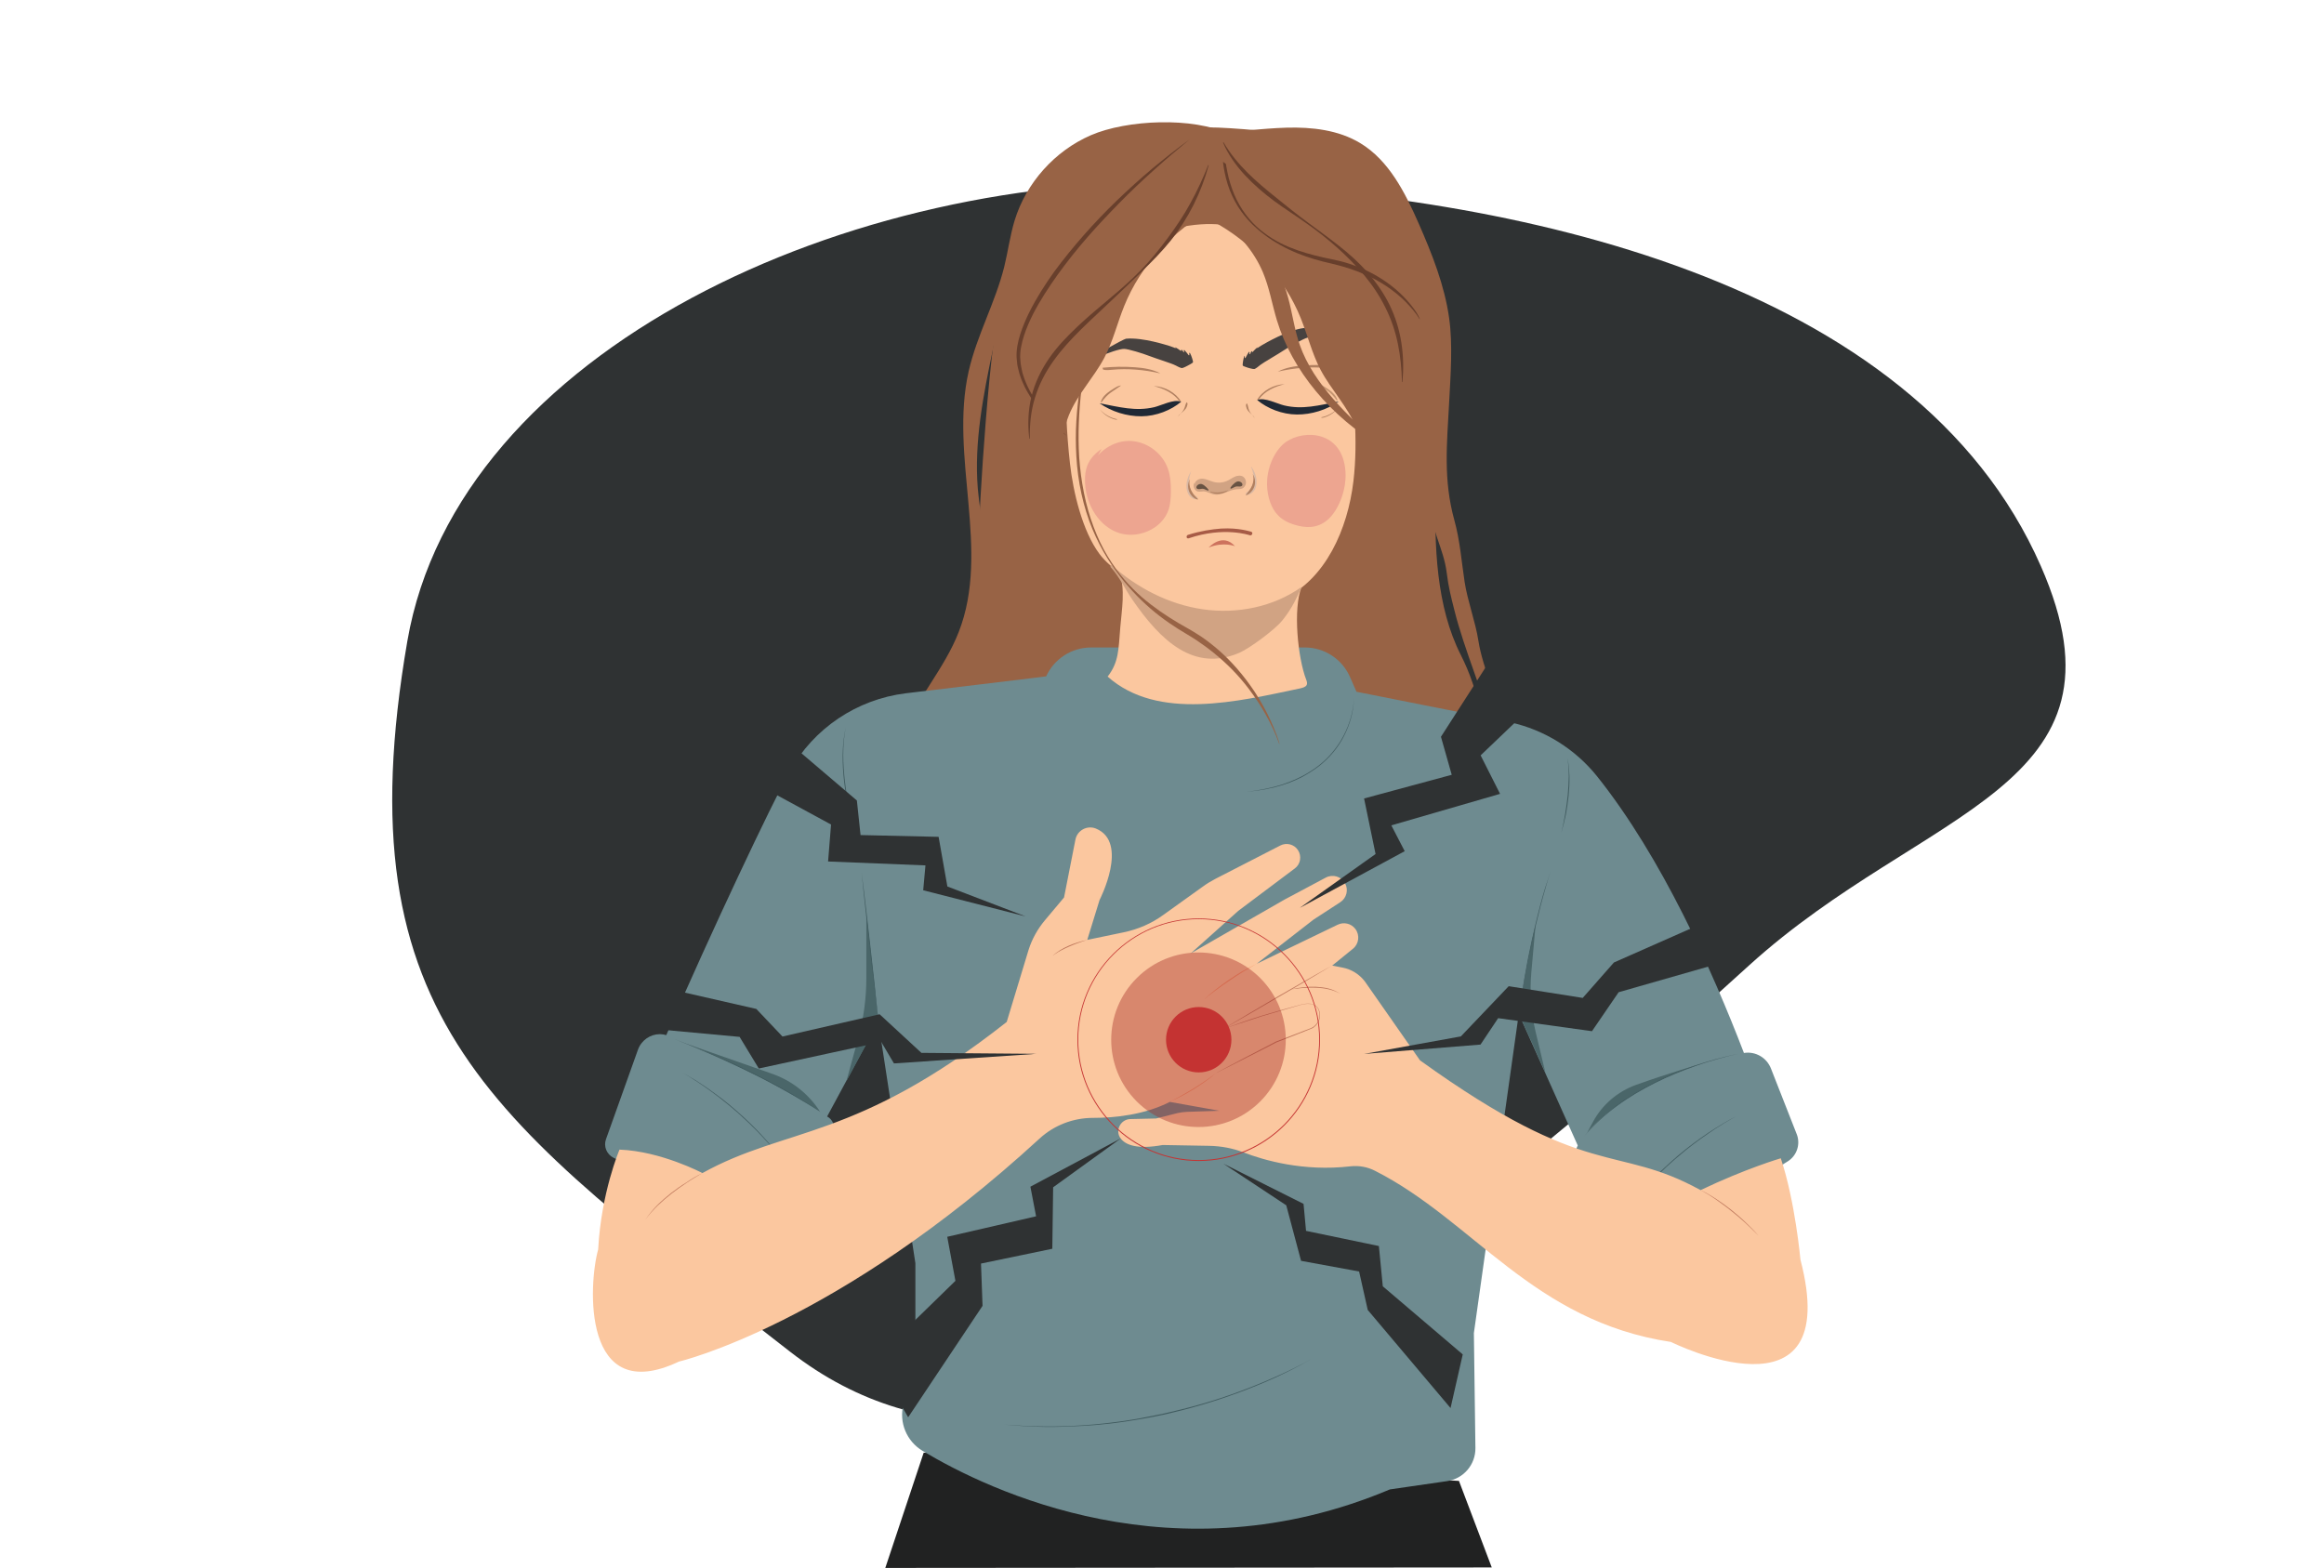 <?xml version="1.0" encoding="utf-8"?>
<!-- Generator: Adobe Illustrator 25.1.0, SVG Export Plug-In . SVG Version: 6.00 Build 0)  -->
<svg version="1.1" id="Layer_1" xmlns="http://www.w3.org/2000/svg" xmlns:xlink="http://www.w3.org/1999/xlink" x="0px" y="0px"
	 viewBox="0 0 1962 1323.9" style="enable-background:new 0 0 1962 1323.9;" xml:space="preserve">
<style type="text/css">
	.st0{fill:#FFFFFF;}
	.st1{fill:#2F3233;}
	.st2{fill:#986345;}
	.st3{fill:#212222;}
	.st4{fill:#6E8B90;}
	.st5{fill:#4A6669;}
	.st6{fill:#405B5F;}
	.st7{fill:#FBC79F;}
	.st8{fill:#F7996E;}
	.st9{fill:#BF785C;}
	.st10{opacity:0.4;}
	.st11{fill:#A22822;}
	.st12{fill:#C43332;}
	.st13{fill:#F8AC8E;}
	.st14{fill:#F9FAFB;}
	.st15{fill:#D1A383;}
	.st16{fill:#EDA590;}
	.st17{fill:#DAB9A4;}
	.st18{fill:#474240;}
	.st19{fill:#685343;}
	.st20{fill:#B18060;}
	.st21{fill:#202935;}
	.st22{fill:#C49470;}
	.st23{fill:#A75B46;}
	.st24{fill:#CD725D;}
	.st25{fill:#683F2C;}
</style>
<g>
	<rect y="0" class="st0" width="1962" height="1323.9"/>
</g>
<path class="st1" d="M1476.9,814.9C1216.2,1051.3,898.4,1322,666.6,1141C418.2,946.9,288.2,864.4,343.9,541.3
	c42.4-245.7,373.9-397.7,670.3-387c261.4,9.4,602.4,81,708.8,323.8C1805.8,666.6,1624.5,681,1476.9,814.9z"/>
<g>
	<path class="st2" d="M1021.8,111.3c21.5,0.5,42.8-2.9,64.3-3.5s43.8,1.9,62.2,13c24.4,14.7,38,42,49.5,68.1
		c11.2,25.6,21.7,51.9,25.6,79.6c3.2,22.3,1.2,49,0,71.5c-1.9,35.4-5,65,4.4,99.2c4.8,17.3,6,34.5,8.7,52.3
		c2.4,15.7,9.2,33.8,11.6,49.5c3.8,24.6,17.2,47.7,15.9,72.5c-0.1,2.2-0.9,5-3.1,5.2c-8.5-33.6-24.6-69.6-33-103.2
		c-3-11.9-5-19.5-6.5-31.6c-2.7-21.8-13.7-35.8-13.1-57.8c1.8-58.5,2.5-77.2-18.5-131.9c-6.6-17.1-4.5-84.1-15.4-98.8
		c-34.5-46.9-93.8-66.9-149.4-84.3"/>
</g>
<g>
	<path class="st2" d="M771.1,600c4.8-7.6,9.6-15.1,14.4-22.7c8.9-14,17.9-28.2,23.9-43.7c27-68.9-8-148,8.4-220.2
		c6.9-30.3,22.5-58,30-88.1c3.2-13,4.9-26.4,8.8-39.2c9.7-31.7,33.9-58.7,64.3-71.9c30.4-13.2,86.5-15.6,116.3-1.1
		c-29.7-13-80.5,6.5-107.9,24s-51.8,34.8-64.7,64.6s-19.7,61.8-26.4,93.5c-8.1,38.7-15.9,78-12.7,117.4c2.2,26.1,9.2,52,7.4,78.2
		c-1.5,21.1-8.7,41.3-15.9,61.1c-5.3,14.7-10.6,29.5-19.2,42.5"/>
</g>
<g>
	<path class="st2" d="M708,635.9c32.2,2.7,96.2,52.7,127.5,60.3c31.6,7.6,54.3-120.1,85.8-112.1c62.8,15.9,124.3,37.2,177.3,75.7
		c26.9,19.6,50.8,47.5,76.6,68.7c6.5,5.3,86.5,12.1,93,17.5c-15.4-65.5-3.9-131.8-34.9-192.9c-41.4-81.7-7.9-201.6-21.6-291
		c-5.2-33.7-15.2-67.2-33.9-95.3c-18.7-28.1-40.8-44.3-73.4-51.3c-16-3.5-67.4-8.1-83.8-7.9c-46.5,0.8-73.4,1.4-112.4,27.8
		c-35.6,24.1-50.3,65.3-61.6,107.3s-19.9,181.9-21,225.4C822.1,611.7,691.7,634.5,708,635.9z"/>
</g>
<g>
	<polygon class="st3" points="1231.7,1250.4 1259.4,1323.5 747.4,1323.9 779.8,1226.6 	"/>
</g>
<g>
	<path class="st4" d="M1509.3,980.6c-22.4,14.2-73.1,41.4-140.1,48.2c-8.1,0.8-15.9-3.2-20-10.2l-16.7-28.7
		c-2.1-3.6-3.2-7.7-3.2-11.7c0-3.8,0.9-7.5,2.7-11l-49.8-111.1l-37.9,269.5l1.3,97c0.2,14-10,26-23.9,28l-48.3,7
		c-181.5,76.5-338.2,1.3-394.6-32.6c-13.4-8.1-20-23.9-16.1-39.1l10.1-40v-79.3l-31.3-204l-43.2,80.1c4.8,2.5,7,8.3,5,13.4
		l-20.4,51.3c-2.7,6.8-9.6,10.8-16.8,9.9c-81.5-10.8-128.9-30.3-148.1-39.7c-5.8-2.9-8.6-9.6-6.4-15.7l27-75.6
		c2.9-8,10.4-13.1,18.5-13.1c1.8,0,3.6,0.3,5.4,0.8c38.5-88.6,88.4-194.1,104.3-222.8c20.2-36.3,56.6-60.7,97.8-65.8l64.3-7.7
		l41.3-5l13-1.6c6.8-14.9,21.6-24.4,37.9-24.4h180.5c16.5,0,31.5,9.8,38.1,24.9l5.5,12.5l37.4,7.4l17.5,3.5l2,0.4l10.7,2.1
		l62.3,12.4c28.9,6.4,54.8,22.6,73.3,45.7c27.2,34.1,51.6,75.1,72.4,116.3s38.2,82.5,51.5,117.2c9.7-1.6,19.2,3.9,22.8,13.1
		L1517,958C1520.1,966.4,1516.9,975.8,1509.3,980.6z"/>
</g>
<g>
	<path class="st5" d="M741.7,862.6L714.5,913l10-36.2c4.6-16.7,6.9-33.9,6.9-51.2v-53.8L741.7,862.6z"/>
</g>
<g>
	<path class="st5" d="M1282.4,856.1l22.3,49.7l-8.2-34.2c-3.9-16.5-5.2-33.6-3.7-50.5l3.6-40.2
		C1296.3,780.9,1287.5,819.6,1282.4,856.1z"/>
</g>
<g>
	<path class="st5" d="M692.4,938.8c0,0-47.1-31.6-112.4-57.3l71.4,25C668.4,912.3,682.8,923.7,692.4,938.8L692.4,938.8z"/>
</g>
<g>
	<path class="st5" d="M1339.9,956.5c0,0,26.3-35.7,96.9-58.5c0,0-28.5,8.3-55.8,18.1c-15.4,5.6-28.3,16.6-36.1,31.1L1339.9,956.5z"
		/>
</g>
<g>
	<path class="st6" d="M1467.5,889.8c-6.1,1.3-12.2,2.9-18.2,4.6c-6,1.7-12,3.6-17.9,5.7c-5.9,2.1-11.7,4.3-17.5,6.7s-11.4,5-17,7.8
		c-11.2,5.6-22,12-32,19.4c-5.1,3.7-9.9,7.7-14.5,11.9s-8.9,8.8-13,13.5c4-4.8,8.2-9.5,12.7-13.8c4.6-4.3,9.4-8.3,14.4-12.1
		c10-7.5,20.9-13.9,32-19.5c11.2-5.6,22.8-10.4,34.7-14.4C1443.2,895.6,1455.2,892.2,1467.5,889.8z"/>
</g>
<g>
	<path class="st6" d="M1282.4,856.1c0.6-5.1,1.3-10.2,2.1-15.3c0.8-5.1,1.6-10.2,2.5-15.3c1.7-10.2,3.7-20.3,5.9-30.4
		c2.2-10.1,4.6-20.1,7.2-30.1s5.7-19.8,9-29.6c-1.5,4.9-3.1,9.9-4.4,14.8c-0.7,2.5-1.4,5-2.1,7.4l-2,7.5c-2.5,10-5,20-7.1,30.1
		c-2.2,10.1-4.2,20.2-6,30.3c-0.9,5.1-1.8,10.2-2.7,15.2C1283.9,845.9,1283.1,851,1282.4,856.1z"/>
</g>
<g>
	<polygon class="st6" points="741.7,862.6 739.7,846.9 737.8,831.2 734.2,799.7 730.7,768.3 729,752.6 727.4,736.8 729.4,752.5 
		731.3,768.2 734.9,799.7 738.4,831.1 740,846.8 	"/>
</g>
<g>
	<path class="st6" d="M1107.3,1147.3c-19.3,11.4-39.9,20.5-60.9,28.3c-10.5,3.9-21.2,7.5-31.9,10.6c-10.8,3.2-21.6,5.9-32.6,8.4
		l-8.2,1.7l-8.3,1.5c-1.4,0.2-2.8,0.5-4.1,0.7l-4.2,0.7c-2.8,0.4-5.5,0.9-8.3,1.3l-8.3,1.1c-1.4,0.2-2.8,0.3-4.2,0.5l-4.2,0.4
		c-5.6,0.7-11.2,1-16.8,1.4c-11.2,0.6-22.4,1.1-33.6,0.9c-11.2-0.1-22.4-0.9-33.6-1.9c11.2,0.8,22.4,1.5,33.6,1.5
		c11.2,0.2,22.4-0.3,33.6-1c5.6-0.5,11.2-0.8,16.7-1.5l4.2-0.5c1.4-0.1,2.8-0.3,4.2-0.5l8.3-1.1c2.8-0.4,5.5-0.9,8.3-1.3l4.1-0.7
		c1.4-0.2,2.8-0.5,4.1-0.8l8.3-1.6l8.2-1.7c10.9-2.4,21.8-5.1,32.6-8.2s21.4-6.6,31.9-10.5s20.9-8.1,31.1-12.7
		C1087.5,1157.8,1097.6,1152.9,1107.3,1147.3z"/>
</g>
<g>
	<path class="st6" d="M1318.1,703.3c0.6-2.6,1.2-5.2,1.7-7.8s1-5.2,1.5-7.9c0.9-5.3,1.6-10.6,2.2-15.9c0.5-5.3,0.8-10.7,0.9-16
		c-0.1-2.7,0-5.3-0.3-8c-0.1-2.7-0.5-5.3-0.8-8c1,5.3,1.5,10.6,1.7,16c0.1,5.4-0.2,10.7-0.7,16.1c-0.6,5.3-1.3,10.6-2.3,15.9
		C1320.8,693,1319.6,698.2,1318.1,703.3z"/>
</g>
<g>
	<path class="st6" d="M722.9,706.1c-2.5-7.4-4.5-14.9-6.2-22.5s-3-15.3-4-23c-0.9-7.7-1.4-15.5-1.3-23.3c0.1-3.9,0.3-7.8,0.7-11.7
		c0.5-3.9,1.1-7.7,1.9-11.5c-0.7,3.8-1.2,7.7-1.6,11.5c-0.3,3.9-0.5,7.7-0.5,11.6c0,3.9,0.1,7.8,0.4,11.6c0.3,3.9,0.6,7.7,1.1,11.6
		c0.9,7.7,2.2,15.4,3.8,23c0.8,3.8,1.7,7.6,2.6,11.4S721.7,702.4,722.9,706.1z"/>
</g>
<g>
	<path class="st6" d="M1143.1,589.7c-0.3,11-3.4,21.9-8.4,31.7c-5,9.9-12.3,18.5-21,25.4c-4.4,3.4-9.1,6.3-13.9,9l-3.7,1.8
		c-0.6,0.3-1.2,0.6-1.9,0.9l-1.9,0.8c-1.3,0.5-2.5,1.1-3.8,1.6l-3.9,1.3l-2,0.7c-0.7,0.2-1.3,0.4-2,0.6l-4,1.1l-1,0.3l-1,0.2l-2,0.4
		l-4,0.9c-2.7,0.5-5.4,0.9-8.2,1.3l-8.2,0.9l8.2-1.1c2.7-0.5,5.4-1,8.1-1.5l4-0.9l2-0.5l1-0.2l1-0.3l4-1.1c0.7-0.2,1.3-0.4,2-0.6
		l1.9-0.7l3.9-1.4c1.3-0.5,2.5-1,3.8-1.6l1.9-0.8c0.6-0.3,1.2-0.6,1.9-0.9l3.7-1.8c4.8-2.6,9.5-5.5,13.8-8.9s8.3-7.2,11.8-11.5
		c3.5-4.2,6.6-8.8,9.1-13.7c2.6-4.9,4.6-10,6.1-15.3C1141.8,600.7,1142.9,595.3,1143.1,589.7z"/>
</g>
<g>
	<path class="st6" d="M692.4,938.8c-4.7-3.2-9.6-6.3-14.6-9.2c-4.9-3-9.9-5.8-14.9-8.6c-10-5.6-20.2-10.9-30.6-15.9
		c-5.2-2.5-10.3-5-15.6-7.4c-2.6-1.2-5.2-2.4-7.8-3.6l-7.9-3.5l-3.9-1.7l-4-1.7l-7.9-3.4c-5.3-2.2-10.6-4.3-16-6.5
		c5.4,2.1,10.8,4.1,16.1,6.2l8,3.3l4,1.6l4,1.7l7.9,3.4c2.6,1.1,5.2,2.4,7.9,3.6c5.2,2.4,10.4,4.9,15.6,7.4
		c10.3,5.1,20.5,10.4,30.5,16.1C673.2,926.2,683,932.1,692.4,938.8z"/>
</g>
<g>
	<path class="st6" d="M668.7,990.5c-2.9-4.4-6.1-8.5-9.4-12.7c-3.3-4.1-6.7-8.1-10.2-12c-7-7.8-14.3-15.4-22.1-22.4
		c-1-0.9-1.9-1.8-2.9-2.7l-3-2.6l-3-2.6c-1-0.9-2-1.7-3-2.5l-6.1-4.9l-1.5-1.2l-1.6-1.2l-3.2-2.4c-8.4-6.4-17.2-12-26.2-17.5l6.8,4
		c2.3,1.3,4.5,2.6,6.7,4.1l6.6,4.4c0.5,0.4,1.1,0.7,1.6,1.1l1.6,1.2l3.2,2.3c8.6,6.1,16.6,12.9,24.4,20c7.8,7.1,15.1,14.7,22,22.6
		c3.5,4,6.8,8,10,12.2C662.8,981.8,665.9,986,668.7,990.5z"/>
</g>
<g>
	<path class="st6" d="M1469.2,940.8c-4.7,2.3-9.3,5-13.8,7.7s-8.9,5.6-13.2,8.6c-8.6,5.9-17.1,12.2-25,19.1c-1,0.8-2,1.7-3,2.5
		l-2.9,2.6l-2.9,2.6c-1,0.9-2,1.7-2.9,2.7l-5.7,5.5l-1.4,1.4l-1.4,1.4l-2.7,2.8c-7.4,7.5-14.1,15.6-20.7,23.7l4.8-6.2
		c1.6-2.1,3.2-4.2,4.9-6.1l5.2-6c0.4-0.5,0.9-1,1.3-1.5l1.4-1.4l2.7-2.9c7.2-7.7,14.9-14.8,22.9-21.7c8-6.8,16.5-13.1,25.2-19
		c4.4-2.9,8.8-5.7,13.4-8.4C1459.8,945.6,1464.4,943.1,1469.2,940.8z"/>
</g>
<g>
	<path class="st7" d="M523,970.7c0,0-15.5,36.3-18,84.3c-8.2,29.1-13.9,133.5,68.1,94.7c0,0,133.3-31.1,304.5-188.3
		c12.3-11.3,28.4-17.5,45.1-17.5c18.2,0,43.4-2.5,64.9-13.5l41.9,7.5l-27.4,0.9c-2.8,0.1-5.5,0.5-8.2,1.1l-17.9,4.5l-22,0.5
		c-8.2,0.4-12.9,10-7.8,16.5c4.2,5.4,14,9.3,35.4,5.4l39.4,0.7c9.9,0.2,19.7,2,29,5.6c16.9,6.5,50.1,16.3,90.1,11.7
		c7.2-0.8,14.4,0.5,20.8,3.8c83.4,42.3,133.3,126.9,249.8,144.5c0,0,146.5,73,109.3-69.5c0,0-4.5-49.7-16.6-85.6
		c0,0-30,8.8-67.7,26.9c-72.2-39.8-93.9-6.6-236.9-109.6l-46.6-66.7c-4.6-6-11.3-10.2-18.8-11.6l-8.7-1.7l17.5-14.2
		c5.1-4.1,6-11.6,2-16.8l0,0c-3.5-4.6-9.7-6-14.9-3.5l-68.4,33l48-37.3l22.6-14.7c5.3-3.4,7.1-10.4,4.1-15.9l0,0
		c-3.2-5.9-10.5-8-16.3-4.9l-34.9,18.6l-79.1,45.4l40.1-35.9l47.7-35.8c4.9-3.6,6-10.4,2.7-15.5l0,0c-3.2-4.9-9.6-6.6-14.9-3.9
		l-54.7,28.1c-3.8,2-7.5,4.2-11,6.8L982,772.6c-9.9,7.2-21.3,12.1-33.3,14.6l-30.8,6.4l10.4-33.7c0,0,25.2-48.7-3.1-60.3
		c-7.4-3-15.8,1.5-17.3,9.4l-9.6,48.8l-16.2,19.3c-6.1,7.3-10.8,15.7-13.7,24.8l-18.5,61C722,963.6,663.8,951.2,593,990.5
		C593,990.5,558.1,972,523,970.7z"/>
</g>
<g>
	<path class="st8" d="M1027,905.8c-1.5,1.3-3,2.5-4.5,3.7s-3.1,2.3-4.7,3.5c-3.1,2.3-6.4,4.4-9.7,6.5c-3.3,2-6.7,4-10.1,5.8
		c-3.4,1.8-7,3.5-10.5,5c1.7-0.9,3.5-1.7,5.2-2.7c1.7-0.9,3.4-1.8,5.1-2.8c1.7-0.9,3.4-1.9,5-2.9c1.7-1,3.3-2,5-3
		c3.3-2,6.5-4.1,9.7-6.3C1020.8,910.4,1023.9,908.1,1027,905.8z"/>
</g>
<g>
	<path class="st8" d="M1060.8,813.8c-2,1.1-3.9,2.2-5.8,3.4s-3.9,2.3-5.8,3.5c-3.8,2.4-7.6,4.8-11.3,7.4c-1.9,1.2-3.7,2.5-5.6,3.8
		c-1.8,1.3-3.7,2.6-5.5,4l-2.7,2l-2.7,2.1c-1.8,1.4-3.5,2.8-5.3,4.2c3.3-3,6.7-6,10.3-8.8c3.5-2.8,7.2-5.4,10.9-8
		c3.8-2.5,7.5-5,11.4-7.3C1052.8,818,1056.7,815.8,1060.8,813.8z"/>
</g>
<g>
	<path class="st9" d="M917.9,793.6c-1.3,0.4-2.6,0.8-3.9,1.3c-1.3,0.4-2.6,0.9-3.8,1.3c-2.5,0.9-5,1.9-7.5,3s-4.9,2.2-7.3,3.5
		c-1.2,0.7-2.4,1.3-3.5,2.1c-1.2,0.7-2.2,1.5-3.3,2.3c2-1.9,4.2-3.4,6.5-4.9c2.3-1.4,4.8-2.6,7.2-3.7c2.5-1.1,5-2,7.6-2.8
		C912.7,794.9,915.3,794.1,917.9,793.6z"/>
</g>
<g>
	<path class="st9" d="M593,990.5c-2.3,1.3-4.5,2.6-6.7,4c-2.2,1.3-4.4,2.7-6.6,4.2c-4.3,2.9-8.6,5.9-12.7,9.1
		c-4.1,3.2-8,6.6-11.8,10.2c-1.8,1.9-3.7,3.7-5.4,5.7c-1.8,1.9-3.3,4-4.9,6.1c2.9-4.4,6.3-8.4,9.9-12.1c3.7-3.7,7.7-7.1,11.8-10.4
		c4.2-3.2,8.4-6.2,12.9-8.9C583.8,995.4,588.3,992.8,593,990.5z"/>
</g>
<g>
	<path class="st8" d="M1032.6,868.8c-1.9,1.1-3.8,2.5-5.4,3.9c-1.7,1.5-3.3,3-4.7,4.8c-1.4,1.7-2.7,3.5-3.9,5.5c-1.2,1.9-2.1,4-3,6
		c0.2-0.5,0.3-1.1,0.5-1.6s0.3-1.1,0.6-1.6c0.4-1,0.9-2.1,1.4-3.1c1-2,2.4-3.9,3.8-5.7c1.5-1.8,3.1-3.3,4.9-4.7
		c0.9-0.7,1.8-1.3,2.8-2C1030.6,869.8,1031.5,869.2,1032.6,868.8z"/>
</g>
<g>
	<path class="st9" d="M1089.6,835.5c3.5-0.9,7-1.5,10.6-1.9s7.2-0.5,10.8-0.4c3.6,0.2,7.2,0.6,10.7,1.5c1.7,0.5,3.5,1,5.1,1.8
		c1.6,0.7,3.2,1.6,4.7,2.6c-3.1-1.8-6.5-3-10-3.8s-7-1.2-10.6-1.3c-3.6-0.2-7.2,0-10.7,0.2c-1.8,0.1-3.6,0.3-5.3,0.6
		C1093.1,834.9,1091.3,835.2,1089.6,835.5z"/>
</g>
<g>
	<path class="st9" d="M1435.6,1004.8c4.7,2.2,9.2,4.9,13.6,7.8c4.4,2.9,8.6,5.9,12.7,9.2c1,0.8,2,1.7,3,2.5s2,1.7,3,2.5l2.9,2.6
		c1,0.9,1.9,1.8,2.9,2.7c1.9,1.8,3.7,3.7,5.6,5.5c0.9,0.9,1.8,1.9,2.7,2.9l2.6,2.9c-3.7-3.7-7.3-7.4-11.2-10.9
		c-3.8-3.5-7.8-6.9-11.9-10.1c-4-3.3-8.3-6.3-12.5-9.3c-2.1-1.5-4.3-2.9-6.5-4.3C1440.1,1007.4,1437.9,1006.1,1435.6,1004.8z"/>
</g>
<g>
	<path class="st9" d="M1032.6,868.8c5.3-1.9,10.7-3.8,16.1-5.7s10.7-3.7,16.2-5.4c10.9-3.3,21.8-6.3,32.8-9.3
		c2.7-0.8,5.6-1.2,8.5-0.9c1.4,0.2,2.8,0.6,4.1,1.3c1.2,0.8,2.2,1.9,2.9,3.2c1.3,2.6,1.5,5.6,0.8,8.4c-0.7,2.8-2.5,5.3-4.8,7
		c-0.6,0.4-1.2,0.8-1.9,1.1c-0.7,0.3-1.3,0.5-2,0.8l-4,1.6l-7.9,3.1l-15.9,6.2l0,0l-12.6,6.5c-4.2,2.2-8.4,4.3-12.6,6.4l-12.6,6.4
		c-4.2,2.1-8.4,4.2-12.6,6.3v-0.1c4.2-2.2,8.3-4.4,12.5-6.6l12.5-6.6c4.2-2.2,8.3-4.4,12.5-6.5l12.5-6.5l0,0l0,0l15.9-6.1l8-3.1
		l4-1.5c0.7-0.3,1.3-0.5,2-0.8c0.6-0.3,1.2-0.6,1.8-1c2.3-1.6,4-4,4.8-6.7c0.7-2.7,0.5-5.7-0.7-8.2c-0.6-1.3-1.6-2.3-2.8-3.1
		c-1.2-0.7-2.6-1.2-4-1.3c-2.8-0.3-5.7,0.1-8.4,0.9l-32.7,9.6C1054.2,861.7,1043.4,865.3,1032.6,868.8L1032.6,868.8z"/>
</g>
<g>
	<path class="st9" d="M1124.7,815.2c-7.6,4.6-15.3,9.1-22.9,13.6l-23,13.4l-23,13.4l-11.5,6.6l-11.6,6.6l11.4-6.9l11.4-6.8
		l22.9-13.5l23.1-13.3C1109.2,823.9,1116.9,819.5,1124.7,815.2z"/>
</g>
<g>
	<polygon class="st1" points="1097.3,766.6 1161.3,721.1 1151.6,674.2 1225.6,654.2 1216.5,622.1 1277,528 1323,568 1250,637.8 
		1266.4,670.3 1174.6,696.9 1185.9,718.7 	"/>
</g>
<g>
	<polygon class="st1" points="1151.6,889.9 1233.3,875.1 1273.7,832.7 1336.2,842.6 1362.5,812.7 1489.9,756.4 1477.3,806.1 
		1366.5,837.8 1344,870.7 1264.8,859.7 1249.9,882 	"/>
</g>
<g>
	<polygon class="st1" points="865.9,773.8 799.8,748.5 792.4,706.6 726.5,705.1 723.4,675.9 644.3,608.5 620.4,652.1 701.6,696.2 
		699.1,727.4 781.3,730.7 779.4,751.7 	"/>
</g>
<g>
	<polygon class="st1" points="1032.7,982.5 1085.9,1017.7 1098.4,1064.6 1147.4,1073.6 1154.7,1106.1 1224.6,1188.9 1234.9,1143.6 
		1167.4,1086.1 1164.1,1052.1 1102.6,1039.3 1100.5,1016.5 	"/>
</g>
<g>
	<polygon class="st1" points="946.1,961.3 889.1,1002.5 888.4,1054.4 828.2,1066.9 829.5,1102.6 766.7,1196.7 738.5,1147.9 
		806.6,1081.5 799.7,1044.3 874.7,1027 869.9,1002 	"/>
</g>
<g>
	<polygon class="st1" points="875.1,889.8 777.9,889 742.6,856.4 660.6,875.2 638.5,851.9 499.2,820.1 496.9,863.7 624.4,875.5 
		640.6,902.2 744,879.8 754.7,897.9 	"/>
</g>
<g class="st10">
	
		<ellipse transform="matrix(0.707 -0.707 0.707 0.707 -324.351 972.733)" class="st11" cx="1012" cy="877.9" rx="73.7" ry="73.7"/>
</g>
<g>
	<ellipse class="st12" cx="1012" cy="877.9" rx="27.6" ry="27.6"/>
</g>
<g>
	<path class="st12" d="M1012,980.3c-56.5,0-102.4-46-102.4-102.4c0-56.5,46-102.4,102.4-102.4c56.5,0,102.4,46,102.4,102.4
		S1068.5,980.3,1012,980.3z M1012,776.1c-56.1,0-101.7,45.6-101.7,101.7c0,56.1,45.6,101.7,101.7,101.7
		c56.1,0,101.7-45.6,101.7-101.7C1113.7,821.8,1068.1,776.1,1012,776.1z"/>
</g>
<path class="st13" d="M1088.6,375.3c-2.2-3-4.1-5.7-6.2-8.2c-3.5-4.2-8.4-7.2-13.8-8.3c-9.5-1.8-19.1,1.8-30.9,0.6
	c-2.3-0.3-4.6-0.5-6.9-0.3c-15.8,1.5-26.2,16.8-33.6,30.6c0.9,0.5,0.7,0.4,0.9,0.6c13.2,7.2,20.9,11.9,35.8,14
	c7.1,0.6,14.7,0.4,22.5-0.6c6.6-1.1,12.6-2.8,18.2-5c3.6-1.7,6.8-3.5,9.7-5.6c3.9-3.3,6.5-6.6,9.3-10.2
	C1092.2,379.8,1090.7,378,1088.6,375.3z"/>
<path class="st14" d="M1007.8,232.5c-4.8-2.4-10-4.1-15.2-5.4c-5.5-1.4-11-2.1-16.9-2.2c-2.9,0-5.7,0.3-8.5,0.7
	c-4.4,0.7-7.9,1.8-13.4,4.7c-2.2,1.2-4.2,2.7-6.2,4.2c-9.4,7.5-18.5,20.8-21.7,34.6c-0.4,1.5,2.1,2.2,2.4,0.6
	c2.2-9.6,7.8-17.3,15.4-23.2c5.9-4.6,13.3-7.5,19-8.4c16.3-2.5,36.1,8,48.8,8.3c1.1,0,2.4-0.1,3.5-0.4c1.1-0.3,2-0.7,3-1.3
	c0.7-0.4,1.2-1.4,0.9-2.2c-0.4-1-0.8-2-1.4-2.9C1015.4,236.4,1011.4,234.3,1007.8,232.5z"/>
<g>
	<path class="st7" d="M1142.6,406.4c4.2-35.6,0.2-71.6-4.5-107.1c-3.3-24.6-6.9-49.4-16.3-72.1c0-0.1-0.1-0.2-0.1-0.3
		c-13.3-9.8-27.9-17.8-43-24.2c-17.4-7.4-36.5-13.1-55.5-13.5c-12.9-0.3-25.8,2.1-38.4,5.1c-15.1,3.6-30.3,8.2-44.5,15.1
		c-9.7,4.7-23.7,11.6-27.4,22.9c-1,3.1-3.7,4.3-6.3,4.1c-7.4,51.2-9.1,103.6-3.3,154.9c2.7,24.3,10.5,57.1,24.9,76.4
		c9.7,13,29.9,24.9,42.1,35.5c33.1,28.7,76.1,19.6,112.4,2.9C1119.2,489.3,1137.8,446.7,1142.6,406.4z"/>
</g>
<g>
	<path class="st15" d="M1008.5,408.8c0.5-3.2,4.1-5,7.2-4.6c3,0.3,5.8,1.9,8.8,2.7c3.9,1.1,8.2,0.7,11.9-1.1c2.2-1,4.1-2.5,6.3-3.4
		c2.2-0.9,4.8-1.2,6.8,0.1c1.6,1.1,2.6,3.3,2.4,5.3s-1.5,4-3.3,4.7c-1.5,0.6-3.1,0.5-4.7,0.6c-6.4,0.5-12.4,5.6-18.8,4.4
		c-3.1-0.5-5.8-2.5-9-2.6c-1.6,0-3.3,0.5-4.9,0.1c-2.8-0.7-4.4-4.7-2.9-7.4"/>
</g>
<g>
	<path class="st16" d="M919.3,398c4.3-14.4,18.2-25.2,32.9-25.7c14.6-0.4,28.9,9.4,33.8,23.5c2.2,6.4,2.6,13.3,2.5,20.1
		c-0.1,4.6-0.4,9.3-1.7,13.7c-5.4,17.7-27.7,26.5-44.4,19.6s-26.6-25.9-26.4-44.4c0-3.8,0.5-7.7,1.8-11.3c2.2-6,6.9-11,12.2-14.4"/>
</g>
<g>
	<path class="st17" d="M1005.6,397.9c-2,2.8-3.2,6.3-3.8,9.8c-0.4,3.2-0.1,6.5,1.3,9.3c1.5,2.8,4.3,4.8,7.2,4.6c0.2,0,0.4,0,0.5-0.2
		c0.4-0.3,0.4-0.9,0.1-1.4c-0.3-0.4-0.7-0.6-1.1-0.9c-3.1-1.8-5.1-5.3-5.8-9.1c-0.6-3.7,0-7.6,1.3-11.2"/>
</g>
<path class="st18" d="M1050.8,300.9c0,0.3,0,0.7,0.1,1.1s0.5,0.5,0.6,0.2c0.8-1.7,2-3.7,2.8-5c0.2-0.3,0.6,0,0.6,0.4
	c-0.1,0.3-0.1,0.7-0.1,1c-0.1,0.4,0.4,0.7,0.6,0.3c0.4-0.9,0.8-1.7,1-2.2c0.1-0.3,0.5-0.2,0.6,0.2l0,0c0,0.3,0.3,0.5,0.5,0.3
	c1-1.1,3.2-3.4,4.1-4l-0.3,0.9c0,0,2.2-1.6,4.3-2.8s21.4-12.6,35.1-14.3c0,0,0,0,0.1,0c2.9,0,31.3,9.1,32.1,10.6s-2.3,0.8-8.6-0.6
	s-17-2.7-20.5-1.9c-3.5,0.9-14.6,7.1-19.5,10.4s-18.2,10.9-20.1,12.5s-4.3,3.4-5.2,3.6c-1,0.2-5.5-1-7.2-1.7
	c-1.7-0.6-2.5-0.8-2.7-1.5c-0.1-0.6,0.4-5,1.4-7.9C1050.4,300.3,1050.8,300.5,1050.8,300.9z"/>
<path class="st18" d="M1004.6,298c-0.2-0.3-0.6,0-0.6,0.4c0.1,0.3,0.1,0.8,0.1,1.2c0,0.4-0.4,0.6-0.6,0.3c-1-1.5-2.6-3.2-3.6-4.3
	c-0.3-0.2-0.6,0.1-0.5,0.4s0.2,0.6,0.3,0.9c0.1,0.4-0.3,0.7-0.5,0.4c-0.5-0.8-1-1.4-1.4-1.9c-0.2-0.3-0.6,0-0.6,0.4
	c0.1,0.3-0.2,0.6-0.4,0.4c-1.1-0.8-3.7-2.6-4.6-3l0.4,0.9c0,0-2.5-1.1-4.7-1.8c-2.3-0.7-23.3-7.6-37.2-6.3c0,0,0,0-0.1,0
	c-2.9,0.7-29.5,15.6-30,17.3s2.3,0.3,8.5-2.5c6.1-2.8,16.3-6.3,20-6.2c3.6,0.1,15.7,3.8,21,5.9c5.4,2.1,19.9,6.6,22,7.9
	c2.2,1.2,4.8,2.4,5.8,2.4s5.2-2.2,6.9-3.2c1.6-1,2.4-1.3,2.4-2C1007.2,304.8,1006,300.6,1004.6,298z"/>
<g>
	<path class="st19" d="M1038.9,411.5c1-1.4,2.2-2.7,3.6-3.8c0.6-0.4,1.2-0.8,1.9-1.1c1.3-0.4,2.7,0,3.7,0.9c0.6,0.6,1,1.5,0.7,2.3
		c-0.2,0.4-0.6,0.6-1,0.8c-1.4,0.5-2.9-0.1-4.3,0.2c-1.3,0.3-2.5,1.2-3.8,1.7c-0.2,0.1-0.5,0.2-0.8,0c-0.2-0.1-0.3-0.6,0-0.7"/>
</g>
<g>
	<path class="st20" d="M1021.7,415.4c4.9,2.5,11,1.9,15.4-1.5c-4.9,1.8-10.3,2.7-15.3,1.1"/>
</g>
<g>
	<path class="st19" d="M1020,413.1c-1.1-1.3-2.3-2.5-3.7-3.5c-0.6-0.4-1.2-0.7-1.9-0.9c-1.3-0.3-2.7,0.2-3.7,1.2
		c-0.5,0.6-0.9,1.6-0.5,2.3c0.2,0.4,0.6,0.6,1,0.7c1.4,0.4,2.9-0.3,4.3-0.2c1.3,0.1,2.5,1,3.9,1.4c0.2,0.1,0.6,0.1,0.8,0
		s0.2-0.6-0.1-0.7"/>
</g>
<g>
	<path class="st20" d="M1011,421.8c-3.2-0.9-5.9-3.6-7.2-7c-1.2-3.4-0.9-7.3,0.8-10.4c-1,3.1-0.4,6.7,1,9.6s3.5,5.4,5.9,7.5"/>
</g>
<g>
	<path class="st17" d="M1056.2,393.8c2.1,2.7,3.6,6,4.3,9.5c0.6,3.1,0.5,6.5-0.8,9.4s-4.1,5.1-7,5.2c-0.2,0-0.4,0-0.6-0.1
		c-0.4-0.2-0.4-0.9-0.2-1.4c0.2-0.4,0.7-0.7,1.1-1c3-2,4.8-5.7,5.3-9.5c0.4-3.8-0.4-7.6-1.9-11.1"/>
</g>
<g>
	<path class="st20" d="M1052.2,418.1c3.1-1.2,5.7-4.1,6.8-7.5c1.1-3.5,0.5-7.4-1.4-10.3c1.1,3.1,0.7,6.6-0.5,9.6
		c-1.3,3-3.3,5.7-5.4,8"/>
</g>
<path class="st16" d="M1085.9,373c-7.7,5.2-15,17.5-16.1,31.9c-0.8,11.3,2.4,21.6,7,27.7c4.7,6.2,10.6,8.8,16.5,10.6
	c8.8,2.6,18.5,3.3,27.3-4.1c8.8-7.3,16.4-24.7,15.3-41C1133.5,363.7,1101.2,362.5,1085.9,373z"/>
<g>
	<path class="st20" d="M931.3,312.1c2.8,0.7,5.3,0.3,7.8,0.1c12.6-1.2,26.6-0.1,40.6,3.1c-6.5-3.5-14.4-4.7-21.5-5.2
		c-9.5-0.7-18.7-0.5-27.4,0.4"/>
</g>
<g>
	<path class="st21" d="M997.2,339.2c-8.5,7.2-21.1,12.2-33.5,12.3c-12.4,0.1-25.2-3.9-35.4-11c16.7,3.2,30.5,7,46.2,3.3
		c5.8-1.4,16.4-6.9,22.2-4.7"/>
</g>
<g>
	<path class="st20" d="M994.5,352.1c1.1-2.5,3.9-3.9,5.8-6.1c1.2-1.3,1.9-2.8,2.2-4.5c0.1-0.7,0-1.5-0.7-1.8
		c-0.9,1.2-1.1,2.7-1.6,4.1c-0.8,2.6-2.6,5-5,6.7"/>
</g>
<g>
	<path class="st20" d="M927.9,344.7c2.9,4.5,7.8,8,13.3,9.5c0.8,0.2,1.7,0.3,2.1-0.2c-5.7-1.1-11-4.1-14.7-8.3"/>
</g>
<g>
	<path class="st20" d="M995.7,338.8c-4.6-6.7-13.2-10.8-21.7-12.8c9.3,0.2,18.8,5.6,23.2,13.2"/>
</g>
<g>
	<path class="st20" d="M929.3,339.5c1.4-5.3,6.6-8.8,11.6-11.8c1.7-1,3.5-2.1,5.6-2.2c-6.9,5-10.8,6.1-16.6,14.2"/>
</g>
<g>
	<path class="st20" d="M1127.7,309c-8.7-1-17.9-1.1-27.4-0.4c-7.1,0.5-15,1.7-21.5,5.2c14-3.2,28-4.3,40.6-3.1
		c2.5,0.2,5,0.5,7.8-0.1"/>
</g>
<g>
	<path class="st21" d="M1061.8,337.6c5.8-2.2,16.5,3.3,22.2,4.7c15.7,3.8,29.5-0.1,46.2-3.3c-10.2,7.1-23,11.1-35.4,11
		s-25-5.1-33.5-12.3"/>
</g>
<g>
	<path class="st20" d="M1058.6,351.7c-2.3-1.8-4-4.3-4.6-6.9c-0.4-1.4-0.5-2.9-1.3-4.2c-0.7,0.3-0.8,1.1-0.8,1.8
		c0.2,1.7,0.8,3.3,1.9,4.6c1.7,2.2,4.5,3.8,5.5,6.4"/>
</g>
<g>
	<path class="st20" d="M1130,344.1c-3.7,4.2-9.1,7.2-14.7,8.3c0.4,0.5,1.4,0.4,2.1,0.2c5.5-1.5,10.4-5,13.3-9.5"/>
</g>
<g>
	<path class="st20" d="M1061.3,337.6c4.4-7.6,14-13,23.2-13.2c-8.5,2-17,6-21.7,12.8"/>
</g>
<g>
	<path class="st22" d="M1128.6,338.2c-5.8-8.1-9.7-9.2-16.6-14.2c2.1,0.1,3.9,1.2,5.6,2.2c5,3,10.1,6.5,11.6,11.8"/>
</g>
<g>
	<path class="st2" d="M1023,186.3c34.1,18.2,61.4,48.1,75.2,82.5c5.8,14.4,9.4,29.6,16.7,43.5c8.8,16.6,22.7,30.9,29.8,48.2
		c8.7,21.3,6.1,44.8,10.3,67.2c3.7,19.4,12.6,38.1,25.8,53.7c15.4-56,0.7-116-15.6-172.8c-7-24.4-14.4-49.2-28.7-70.8
		c-9-13.7-20.8-26-35.1-34.9c-22.6-14-49.8-18.7-76.2-23.1"/>
</g>
<g>
	<path class="st2" d="M1029,185.1c16.8,11.8,29.8,27.5,37.1,44.6c5.6,13.3,7.8,27.1,11.9,40.7c12.8,42.4,45.4,81.7,89,107.2
		c-28.5-25.9-58.1-53.2-69.7-86.4c-4.6-13.2-6.2-26.8-9.9-40.1c-7.1-25.7-22-50.3-42.9-70.9"/>
</g>
<g>
	<path class="st23" d="M1030.8,446.3c15.4-0.9,25.1,2.7,25.6,2.7c0.8,0.3,1.1,1.3,0.7,2c-0.3,0.9-1.4,1.3-2.1,0.9
		c-0.2,0-21.6-7.5-51.4,2.6c-0.9,0.3-1.7-0.1-1.8-0.9c-0.2-0.9,0.4-1.8,1.2-2C1013.5,448.3,1022.9,446.9,1030.8,446.3z"/>
</g>
<path class="st24" d="M1042.6,461.2c0,0-9.4-4-22.2,1.1C1020.5,462.3,1032,449.3,1042.6,461.2z"/>
<g>
	<path class="st7" d="M945,483.4c5.2,13.8,2,31.8,0.8,46.2c-1.6,19.2-1.2,29.4-10.7,41.7c42.5,37.7,110.4,20.9,162.3,10
		c2.2-0.5,4.6-1.1,5.6-2.7c0.9-1.5,0.3-3.2-0.3-4.8c-7.1-18.4-11.2-59.8-3.9-78.1C1044.6,515,992.2,535.2,945,483.4"/>
</g>
<g>
	<path class="st15" d="M938.2,477c21.7,19.4,48.7,33.4,77.5,37.5c28.8,4.1,59.4-2,83.1-18.9c-5.9,13.9-10.5,21.2-16.5,28.6
		s-27.2,23.2-36,27c-38.5,16.5-66.5-10.3-90.2-44.7c-6.4-9.2-11.1-19.7-18.7-27.9"/>
</g>
<g>
	<path class="st2" d="M916.8,302.5c-2.9,17.3-5.3,35.3-6,54.4c-0.4,9.5-0.3,19.4,0.3,29.3c0.4,5,0.8,10,1.5,15s1.5,10.1,2.5,15
		c4,20,11.2,39,20.1,53.6c4.4,7.4,9.2,13.8,14,19.5c4.9,5.7,9.9,10.6,14.9,15c10.1,8.7,20.3,15.5,30.5,21.6c5.1,3,10.2,5.7,15.4,9
		c5.2,3.1,10.3,7,15.5,11.2c10.3,8.5,20.4,19.2,30,32.6c4.8,6.6,9.3,14.2,13.6,22.3c2.1,4.1,4.1,8.4,6,12.9s3.7,9.1,5.1,14.1
		l-0.2,0.2c-3.3-9.4-7.4-17.7-11.7-25.3c-4.3-7.6-8.9-14.4-13.6-20.7c-9.4-12.5-19.4-22.3-29.5-30.5c-5-4.1-10.1-7.8-15.2-11.2
		c-5.1-3.4-10.2-6.2-15.4-9.5c-10.3-6.5-20.6-14.1-30.7-23.9c-5.1-4.8-10-10.3-14.9-16.1c-2.4-3-4.9-6.1-7.2-9.4
		c-2.4-3.3-4.7-6.7-7-10.4c-4.5-7.3-8.8-15.5-12.6-24.6s-6.9-19.2-9.2-29.6c-2.3-10.5-3.7-21.2-4.3-31.6s-0.6-20.5,0-30.1
		c1.2-19.3,4.1-36.9,7.9-53.1L916.8,302.5z"/>
</g>
<g>
	<path class="st25" d="M1033,120.2c5.5,9.5,12.5,17.9,20.2,25.6c7.7,7.7,16.1,14.6,24.7,21.5c8.5,6.9,17.1,13.8,25.9,20.3
		c8.8,6.6,17.8,13,26.4,19.8c8.7,6.8,17,14.2,24.3,22.6c7.3,8.3,13.8,17.6,18.7,27.6c4.9,10.1,8.2,20.9,9.9,31.9
		c1.7,11,1.9,22.1,0.9,33.1h-0.4c-0.3-11-1.3-21.9-3.5-32.5s-5.7-20.9-10.6-30.6c-4.8-9.7-10.8-18.7-17.8-27.1
		c-7-8.3-14.7-16-22.9-23.4c-8.2-7.3-16.8-14.1-25.8-20.4c-9-6.4-18.3-12.3-27.2-18.8c-8.9-6.6-17.3-13.8-24.9-22
		c-7.5-8.1-14.1-17.4-18.4-27.5L1033,120.2z"/>
</g>
<g>
	<path class="st25" d="M1193.7,260.8c-1.9-2.6-3.9-5.1-6-7.4c-4.2-4.6-8.6-8.7-13.2-12.2c-9.2-7.1-18.9-12.3-28.5-16.1
		c-4.8-1.8-9.7-3.4-14.5-4.6c-4.8-1.2-9.6-2.1-14.4-3.1c-9.5-2.2-19.1-4.8-28.6-8.7c-4.8-2-9.5-4.3-14.2-7.2
		c-4.6-2.9-9.2-6.2-13.6-10.3c-8.7-8.1-16.1-19.2-20.5-31.6c-1.1-3.1-2.1-6.3-2.9-9.4c-0.8-3.2-1.4-6.4-2-9.6
		c-0.1-0.7-0.2-1.4-0.3-2.1c-0.8-0.6-1.7-1.3-2.5-1.9c0.2,1.3,0.3,2.7,0.5,4c1,6.7,2.7,13.5,5.2,20c2.5,6.4,5.8,12.5,9.6,17.8
		c3.8,5.3,8,9.9,12.5,13.9c2.2,2,4.5,3.9,6.8,5.6c2.3,1.8,4.6,3.4,6.9,4.9c4.7,3,9.4,5.6,14.2,7.9c9.6,4.6,19.3,7.8,28.9,10.2
		c4.8,1.2,9.6,2.2,14.3,3.5c4.7,1.3,9.5,2.8,14.2,4.6c9.5,3.6,18.9,8.3,28,14.8c4.5,3.3,9,6.9,13.2,11.2c4.2,4.3,8.3,8.9,11.7,14.5
		l0.2-0.2C1197.4,266.2,1195.6,263.4,1193.7,260.8z"/>
</g>
<g>
	<path class="st25" d="M1004.1,117.9c-10.8,7.8-21.2,16.1-31.5,24.6c-10.2,8.6-20.1,17.6-29.7,26.8c-19.2,18.6-37,38.6-52.9,60.1
		c-7.8,10.9-15,22.2-21,34.2c-3,6-5.6,12.2-7.7,18.7c-2,6.5-3.5,13.3-3,20.2l0.5,5.1c0.2,1.7,0.7,3.3,1.1,5l0.6,2.5l0.8,2.4
		c0.6,1.6,1,3.2,1.8,4.8c2.6,6.3,6.1,12,9.9,17.5c3.9,5.5,8.4,10.5,13,15.3c4.7,4.8,9.6,9.3,15,13.2c-10-8.7-19.1-18.6-26.4-29.6
		c-3.6-5.5-6.9-11.3-9.2-17.4c-0.7-1.5-1-3.1-1.6-4.6l-0.7-2.3l-0.5-2.4c-0.3-1.6-0.7-3.2-0.9-4.8l-0.4-4.8c-0.1-0.8,0-1.6,0-2.4
		s0-1.6,0.1-2.4c0.2-1.6,0.3-3.2,0.7-4.8c0.6-3.2,1.4-6.3,2.4-9.4c2-6.2,4.7-12.3,7.6-18.1c6-11.7,13.3-22.8,21-33.6
		c7.7-10.7,16-21.1,24.7-31.1s17.8-19.6,27.1-29.1s18.9-18.6,28.8-27.5C983.6,135,993.8,126.4,1004.1,117.9z"/>
</g>
<g>
	<path class="st2" d="M1022,169.6c-26.4,4.4-53.6,9.1-76.2,23.1c-14.3,8.9-26.1,21.2-35.1,34.9C896.4,249.2,889,274,882,298.4
		c-16.3,56.8-31,116.8-15.6,172.8c13.2-15.6,22.1-34.3,25.8-53.7c4.2-22.4,1.6-45.9,10.3-67.2c7.1-17.3,21-31.6,29.8-48.2
		c7.3-13.9,10.9-29.1,16.7-43.5c13.8-34.4,41.1-64.3,75.2-82.5"/>
</g>
<g>
	<path class="st25" d="M1020.4,139.6c-6.2,22.9-17.1,44.8-32,63.5c-7.5,9.3-15.9,17.8-24.4,26.1s-17.1,16.5-25.7,24.6
		c-17.1,16.4-35.3,31.8-48.9,50.9c-6.8,9.5-12.2,19.9-15.6,31c-3.5,11.2-4.6,23-4.4,34.8H869c-1.5-11.8-1.1-24,1.8-35.7
		c2.9-11.7,8.3-22.8,15.2-32.7c6.9-9.9,15.3-18.5,24-26.7s17.8-15.8,26.9-23.4c9.1-7.6,18-15.4,26.3-23.9
		c8.2-8.5,15.7-17.7,22.7-27.2s13.6-19.2,19.2-29.6c5.7-10.3,10.6-21,15-32.1L1020.4,139.6z"/>
</g>
</svg>

